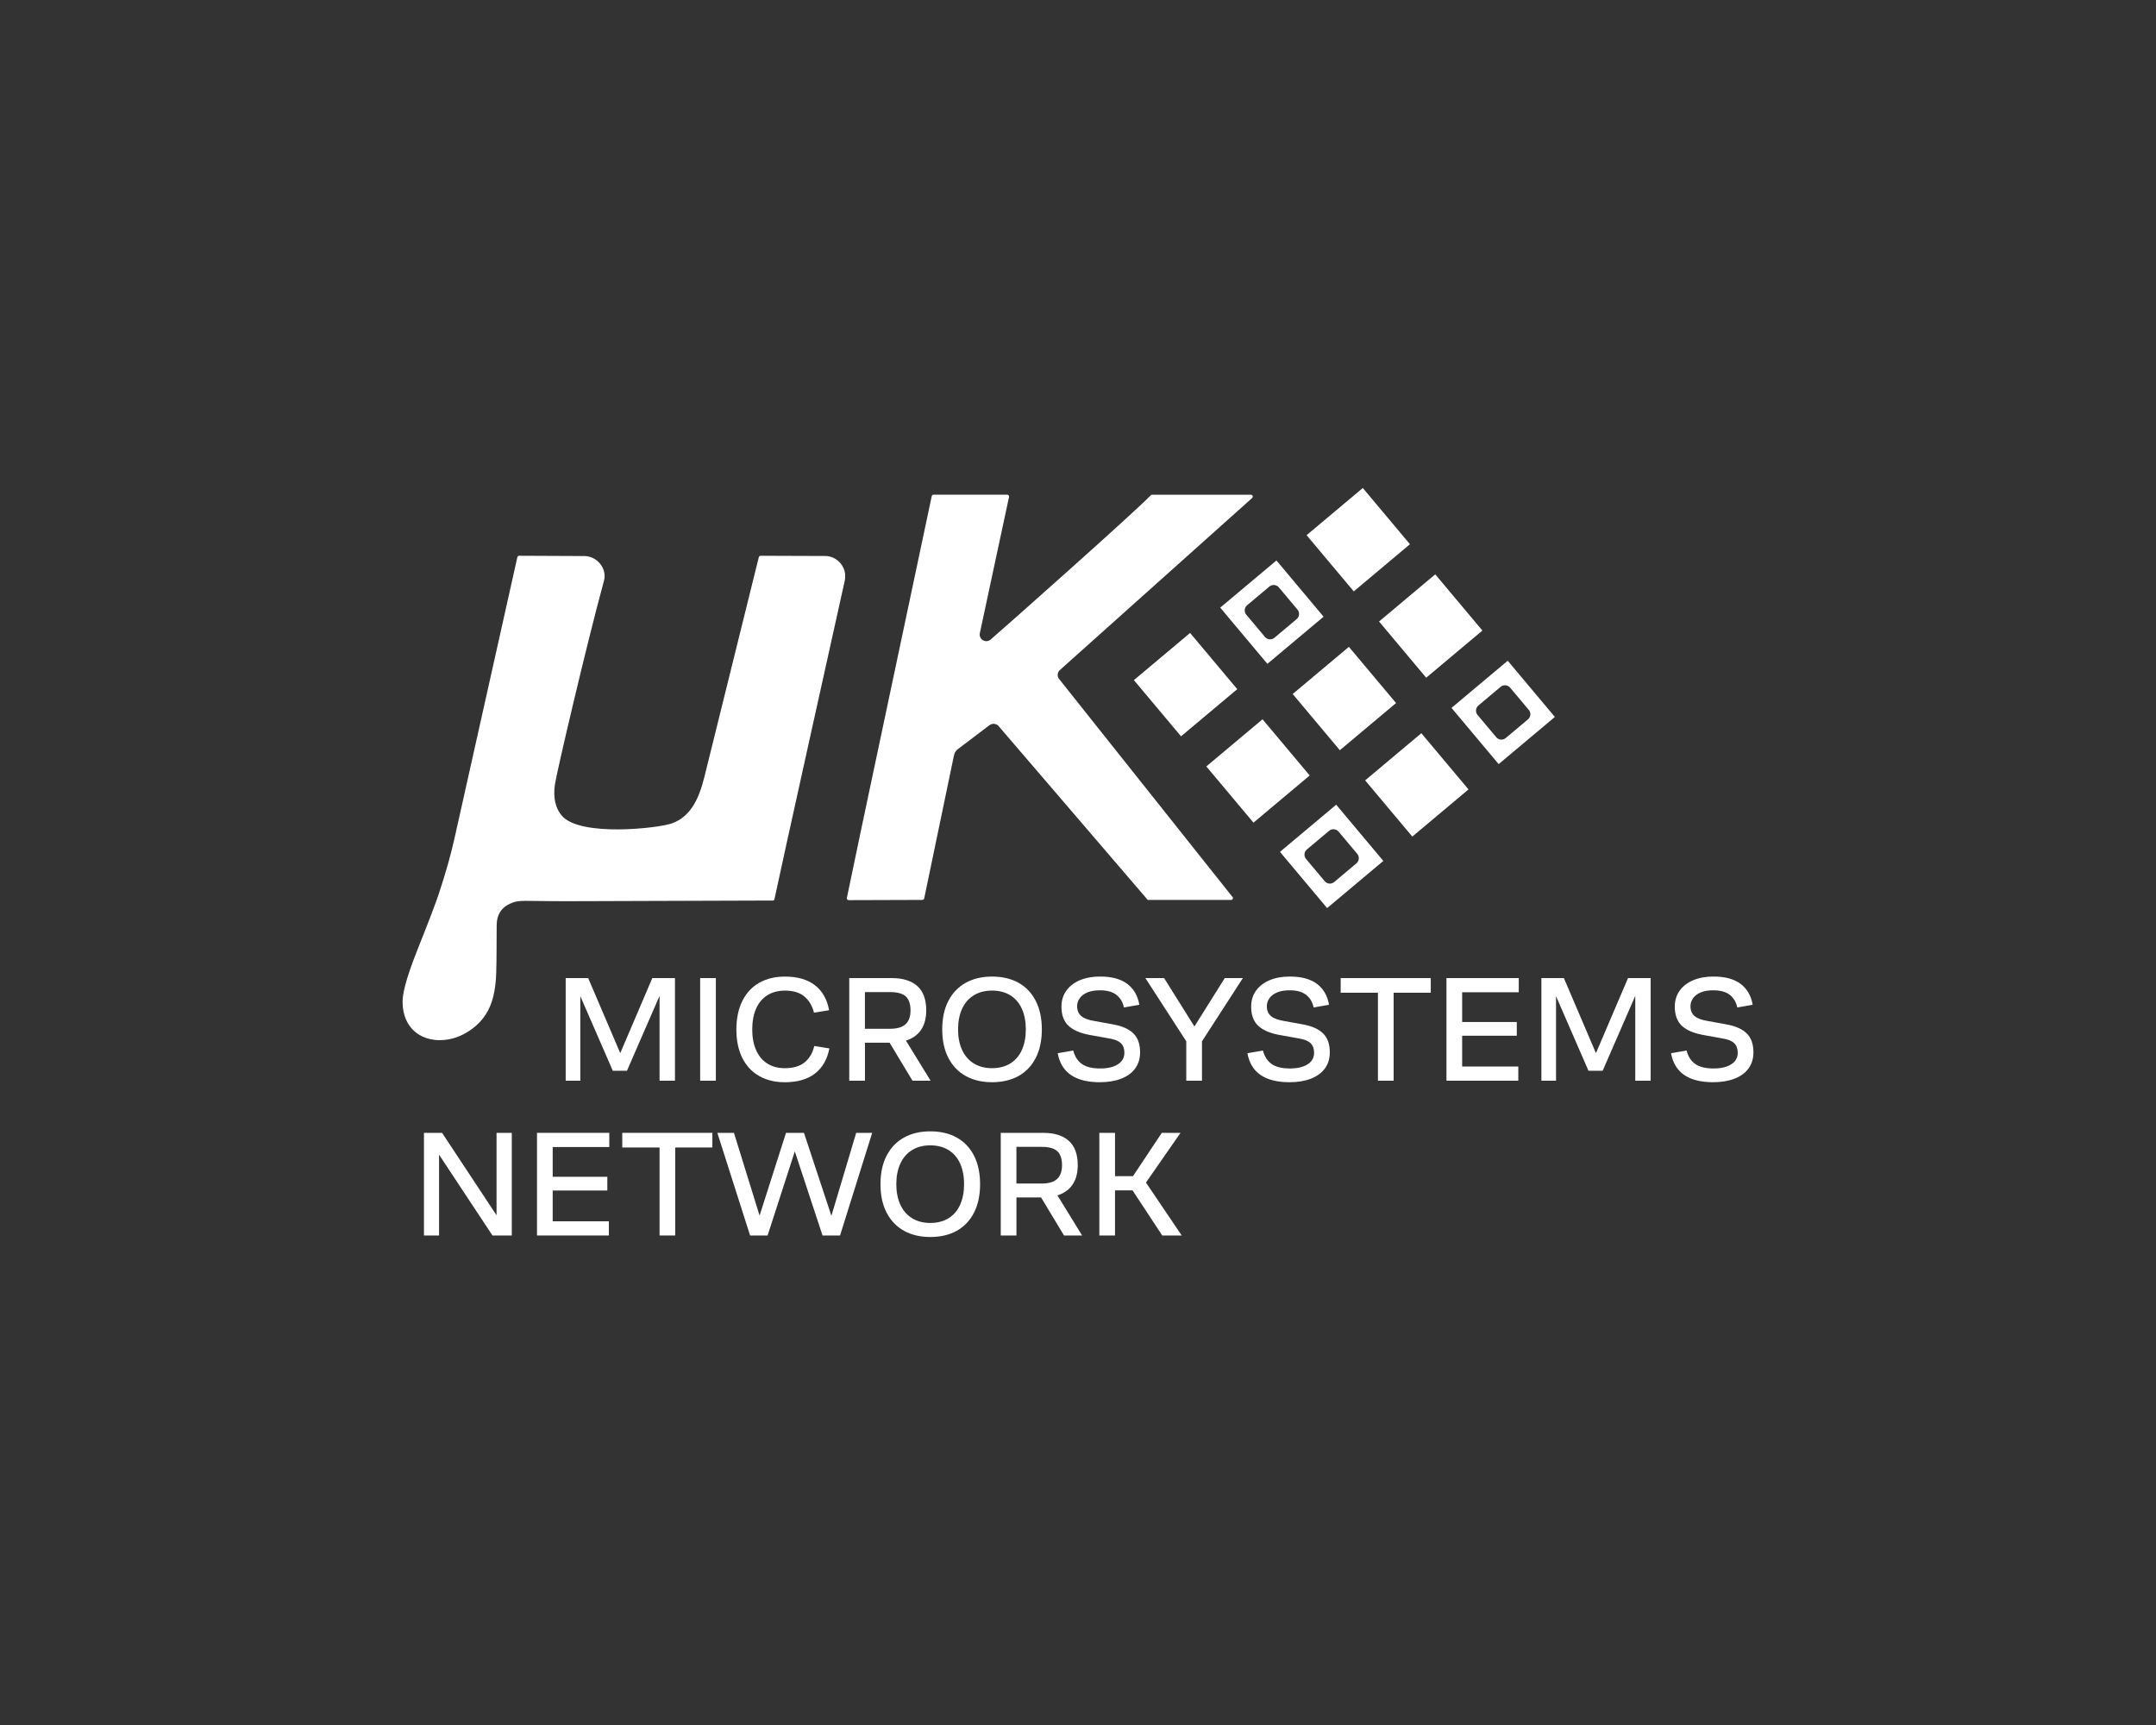 <svg xmlns="http://www.w3.org/2000/svg" id="Layer_1" data-name="Layer 1" viewBox="0 0 1000 800"><rect x="0" y="0" width="1000" height="800" fill="#333333" stroke="none"/><defs><style>      .cls-1 {        fill: #fff;      }    </style></defs><path class="cls-1" d="M570.98,417.37c.44,0,.66-.27.76-.43.09-.15.2-.43.07-.76l-80.76-101.52-.08-.15c-.71-1.28-.41-2.9.71-3.85l89.02-79.64c.45-.38.38-.79.3-1.01-.08-.22-.29-.58-.83-.58h-45.79c-.24,0-.46.09-.62.26-7.2,7.6-69.11,62.51-74.3,66.93-1,.85-2.43.97-3.56.3-1.13-.68-1.71-2-1.43-3.29l13.53-63.12c.08-.37-.08-.63-.18-.76-.1-.12-.33-.34-.7-.34h-34.09c-.42,0-.79.3-.88.72l-32.93,155.54-6.42,30.75c-.07.35.08.6.17.72.1.12.31.32.67.32h0l34.14-.11c.43,0,.8-.3.89-.72l13.81-66.36c.24-1.15.88-2.16,1.82-2.87l14.62-11.07c.74-.56,1.68-.77,2.59-.57.82.18,1.53.67,1.99,1.36l68.3,79.59.1.19c.16.28.45.46.78.46h38.31Z"></path><path class="cls-1" d="M236.49,419.15c3.19-1.44,4.24-1.43,12.41-1.31,3.32.05,7.86.11,14.3.11l95.24-.31c.38,0,.7-.27.77-.64,1.69-8.47,32.21-145.93,32.52-147.32v-.02c.51-2.16.34-4.35-.47-6.15-1.66-3.71-5.31-5.93-9.33-5.66h-.07s-.07,0-.07,0l-29.08-.1c-.38.05-.68.32-.77.69l-24.3,98.11c-2.28,9.52-5.13,21.38-15.91,25.27-5.81,2.23-42.67,6.49-51.17-3.56-3.01-3.56-4.07-8.46-3.16-14.56.83-5.54,14.5-64.21,22.74-94.38,1.1-4.05-1.03-8.46-5.08-10.49-1.51-.76-3.31-1.09-5.21-.96h-.07s-.07,0-.07,0l-28.99-.13c-.38.05-.68.32-.77.7l-29.17,130.47c-.75,3.38-1.76,7.32-2.98,11.72-1.24,4.42-2.68,9.1-4.28,13.91-1.71,5.04-4.87,13.33-9.4,24.64-6.55,16.37-7.39,22.24-7.39,25.52,0,6.58,2.56,10.59,4.7,12.8,2.18,2.23,6.12,4.89,12.55,4.89,5.34,0,10.48-1.83,15.27-5.44,4.87-3.67,8.08-8.67,9.54-14.84.8-3.22,1.26-6.94,1.37-11.07.1-3.74.15-7.33.15-10.66,0-3,.03-7.94.06-11.36.04-4.74,2.09-8.07,6.12-9.89Z"></path><rect class="cls-1" x="532.87" y="300.5" width="34.03" height="34.03" transform="translate(-75.44 427.74) rotate(-40)"></rect><path class="cls-1" d="M565.97,281.8l21.87,26.07,26.07-21.87-21.87-26.07-26.07,21.87ZM601.81,282.72c1.11,1.32.93,3.29-.39,4.4l-10.31,8.66c-.58.49-1.3.73-2,.73-.89,0-1.78-.38-2.39-1.11l-8.66-10.32c-1.11-1.32-.93-3.29.38-4.39l10.32-8.66c.64-.54,1.45-.79,2.28-.72.83.07,1.58.46,2.12,1.1l8.66,10.31Z"></path><rect class="cls-1" x="612.98" y="233.28" width="34.03" height="34.03" transform="translate(-13.49 463.51) rotate(-40)"></rect><rect class="cls-1" x="566.48" y="340.55" width="34.03" height="34.03" transform="translate(-93.33 458.7) rotate(-40)"></rect><rect class="cls-1" x="606.53" y="306.94" width="34.03" height="34.03" transform="translate(-62.35 476.6) rotate(-40)"></rect><rect class="cls-1" x="646.59" y="273.33" width="34.03" height="34.03" transform="translate(-31.38 494.47) rotate(-40)"></rect><rect class="cls-1" x="640.14" y="347" width="34.03" height="34.03" transform="translate(-80.24 507.57) rotate(-40)"></rect><path class="cls-1" d="M593.68,395.07l21.87,26.07,26.07-21.87-21.87-26.07-26.07,21.87ZM629.52,395.99c.54.64.79,1.45.72,2.28s-.46,1.58-1.1,2.12l-10.31,8.66c-.57.48-1.27.73-2,.73-.09,0-.19,0-.28-.01-.83-.07-1.58-.46-2.12-1.1l-8.66-10.31c-1.11-1.32-.93-3.29.38-4.4l10.32-8.66c.64-.54,1.44-.8,2.28-.72.83.07,1.58.46,2.12,1.1l8.66,10.32Z"></path><path class="cls-1" d="M673.24,328.3l21.87,26.07,26.07-21.87-21.87-26.07-26.07,21.87ZM709.09,329.22c1.11,1.32.93,3.29-.38,4.4l-10.32,8.66c-.57.48-1.27.73-2,.73-.09,0-.18,0-.28-.01-.83-.07-1.58-.46-2.12-1.1l-8.66-10.31c-.54-.64-.79-1.45-.72-2.28.07-.83.46-1.58,1.1-2.12l10.31-8.66c1.32-1.11,3.29-.93,4.4.38l8.66,10.31Z"></path><g><path class="cls-1" d="M262.38,453.6h10.43l16.24,38.01h-2.73l16.24-38.01h10.5v47.6h-7.14v-44.17h2.1l-17.22,39.55h-6.58l-17.15-39.41h2.1v44.03h-6.79v-47.6Z"></path><path class="cls-1" d="M324.75,453.6h7.28v47.6h-7.28v-47.6Z"></path><path class="cls-1" d="M352.08,498.99c-3.38-1.94-5.99-4.74-7.8-8.4-1.82-3.66-2.73-8.04-2.73-13.12s.93-9.62,2.8-13.33c1.87-3.71,4.49-6.51,7.88-8.4,3.38-1.89,7.34-2.83,11.87-2.83,5.79,0,10.42,1.34,13.89,4.02,3.48,2.68,5.66,6.54,6.55,11.58l-7,1.12c-.79-3.17-2.28-5.67-4.45-7.49-2.17-1.82-5.17-2.73-9-2.73-3.22,0-5.97.74-8.26,2.21-2.29,1.47-4.01,3.56-5.18,6.26-1.17,2.71-1.75,5.9-1.75,9.59s.6,6.81,1.79,9.52c1.19,2.71,2.92,4.78,5.18,6.23,2.26,1.45,4.98,2.17,8.15,2.17,3.92,0,6.99-.91,9.21-2.73,2.22-1.82,3.7-4.34,4.45-7.56l7,1.12c-.98,5.09-3.21,8.97-6.69,11.66-3.48,2.68-8.13,4.03-13.96,4.03-4.57,0-8.55-.97-11.93-2.91Z"></path><path class="cls-1" d="M393.91,453.6h19.67c5.18,0,9.15,1.24,11.9,3.71,2.75,2.47,4.13,6.23,4.13,11.27,0,3.22-.63,5.95-1.89,8.19-1.26,2.24-3.12,3.93-5.57,5.07-2.45,1.14-5.45,1.72-9,1.72h-11.97v17.64h-7.28v-47.6ZM420.05,474.98c1.52-1.42,2.27-3.56,2.27-6.41s-.73-5.14-2.21-6.47c-1.47-1.33-3.88-2-7.25-2h-11.69v17.01h11.69c3.27,0,5.66-.71,7.18-2.13ZM410.29,479.71h8.12l13.23,21.49h-8.4l-12.95-21.49Z"></path><path class="cls-1" d="M447.95,499.03c-3.45-1.91-6.14-4.7-8.05-8.37-1.91-3.66-2.87-8.08-2.87-13.26s.96-9.6,2.87-13.27c1.91-3.66,4.6-6.45,8.05-8.36,3.45-1.91,7.51-2.87,12.18-2.87s8.73.94,12.18,2.83c3.45,1.89,6.14,4.68,8.05,8.37,1.91,3.69,2.87,8.12,2.87,13.3s-.96,9.61-2.87,13.3c-1.91,3.69-4.6,6.47-8.05,8.37-3.45,1.89-7.51,2.83-12.18,2.83s-8.73-.96-12.18-2.87ZM468.63,493.18c2.36-1.47,4.14-3.56,5.35-6.27,1.21-2.71,1.82-5.88,1.82-9.52s-.61-6.81-1.82-9.52c-1.21-2.71-3-4.79-5.35-6.26-2.36-1.47-5.19-2.21-8.51-2.21s-6.09.74-8.47,2.21-4.19,3.56-5.42,6.26c-1.24,2.71-1.86,5.88-1.86,9.52s.62,6.81,1.86,9.52c1.24,2.71,3.04,4.79,5.42,6.27,2.38,1.47,5.2,2.21,8.47,2.21s6.15-.74,8.51-2.21Z"></path><path class="cls-1" d="M496.74,498.57c-3.27-2.22-5.32-5.59-6.16-10.12l7.21-1.26c.7,2.75,2.03,4.83,3.99,6.23,1.96,1.4,4.81,2.1,8.54,2.1,2.38,0,4.41-.3,6.09-.91,1.68-.61,2.95-1.45,3.82-2.52.86-1.07,1.29-2.36,1.29-3.85,0-1.91-.56-3.41-1.68-4.48-1.12-1.07-3.06-1.82-5.81-2.24l-8.19-1.47c-4.57-.79-7.97-2.22-10.19-4.27-2.22-2.05-3.33-5.02-3.33-8.89,0-2.85.75-5.32,2.24-7.42,1.49-2.1,3.59-3.72,6.3-4.87,2.71-1.14,5.83-1.71,9.38-1.71,5.41,0,9.62,1.14,12.64,3.43,3.01,2.29,4.86,5.51,5.56,9.66l-7.14,1.26c-.51-2.47-1.67-4.42-3.46-5.84-1.8-1.42-4.35-2.13-7.67-2.13-2.24,0-4.14.31-5.71.94-1.56.63-2.77,1.52-3.61,2.66-.84,1.14-1.26,2.42-1.26,3.82,0,1.91.63,3.42,1.89,4.51,1.26,1.1,3.36,1.88,6.3,2.34l8.47,1.54c4.2.75,7.34,2.14,9.42,4.17,2.08,2.03,3.12,4.96,3.12,8.79,0,2.94-.77,5.45-2.31,7.53-1.54,2.08-3.72,3.65-6.54,4.72-2.82,1.07-6.1,1.61-9.83,1.61-5.65,0-10.1-1.11-13.37-3.33Z"></path><path class="cls-1" d="M550.22,482.93l-18.97-29.33h8.68l16.1,25.69h-4.06l16.1-25.69h8.4l-18.97,29.33v18.27h-7.28v-18.27Z"></path><path class="cls-1" d="M584.73,498.57c-3.27-2.22-5.32-5.59-6.16-10.12l7.21-1.26c.7,2.75,2.03,4.83,3.99,6.23,1.96,1.4,4.81,2.1,8.54,2.1,2.38,0,4.41-.3,6.09-.91,1.68-.61,2.95-1.45,3.82-2.52.86-1.07,1.29-2.36,1.29-3.85,0-1.91-.56-3.41-1.68-4.48-1.12-1.07-3.06-1.82-5.81-2.24l-8.19-1.47c-4.57-.79-7.97-2.22-10.19-4.27-2.22-2.05-3.33-5.02-3.33-8.89,0-2.85.75-5.32,2.24-7.42,1.49-2.1,3.59-3.72,6.3-4.87,2.71-1.14,5.83-1.71,9.38-1.71,5.41,0,9.62,1.14,12.64,3.43,3.01,2.29,4.86,5.51,5.56,9.66l-7.14,1.26c-.51-2.47-1.67-4.42-3.46-5.84-1.8-1.42-4.35-2.13-7.67-2.13-2.24,0-4.14.31-5.71.94-1.56.63-2.77,1.52-3.61,2.66-.84,1.14-1.26,2.42-1.26,3.82,0,1.91.63,3.42,1.89,4.51,1.26,1.1,3.36,1.88,6.3,2.34l8.47,1.54c4.2.75,7.34,2.14,9.42,4.17,2.08,2.03,3.12,4.96,3.12,8.79,0,2.94-.77,5.45-2.31,7.53-1.54,2.08-3.72,3.65-6.54,4.72-2.82,1.07-6.1,1.61-9.83,1.61-5.65,0-10.1-1.11-13.37-3.33Z"></path><path class="cls-1" d="M639.12,460.39h-17.29v-6.79h41.79v6.79h-17.22v40.81h-7.28v-40.81Z"></path><path class="cls-1" d="M670.9,453.6h33.53v6.58h-26.25v13.79h25.34v6.37h-25.34v14.28h26.04v6.58h-33.32v-47.6Z"></path><path class="cls-1" d="M714.93,453.6h10.43l16.24,38.01h-2.73l16.24-38.01h10.5v47.6h-7.14v-44.17h2.1l-17.22,39.55h-6.58l-17.15-39.41h2.1v44.03h-6.79v-47.6Z"></path><path class="cls-1" d="M781.22,498.57c-3.27-2.22-5.32-5.59-6.16-10.12l7.21-1.26c.7,2.75,2.03,4.83,3.99,6.23,1.96,1.4,4.81,2.1,8.54,2.1,2.38,0,4.41-.3,6.09-.91,1.68-.61,2.95-1.45,3.82-2.52.86-1.07,1.29-2.36,1.29-3.85,0-1.91-.56-3.41-1.68-4.48-1.12-1.07-3.06-1.82-5.81-2.24l-8.19-1.47c-4.57-.79-7.97-2.22-10.19-4.27-2.22-2.05-3.33-5.02-3.33-8.89,0-2.85.75-5.32,2.24-7.42,1.49-2.1,3.59-3.72,6.3-4.87,2.71-1.14,5.83-1.71,9.38-1.71,5.41,0,9.62,1.14,12.64,3.43,3.01,2.29,4.86,5.51,5.56,9.66l-7.14,1.26c-.51-2.47-1.67-4.42-3.46-5.84-1.8-1.42-4.35-2.13-7.67-2.13-2.24,0-4.14.31-5.71.94-1.56.63-2.77,1.52-3.61,2.66-.84,1.14-1.26,2.42-1.26,3.82,0,1.91.63,3.42,1.89,4.51,1.26,1.1,3.36,1.88,6.3,2.34l8.47,1.54c4.2.75,7.34,2.14,9.42,4.17,2.08,2.03,3.12,4.96,3.12,8.79,0,2.94-.77,5.45-2.31,7.53-1.54,2.08-3.72,3.65-6.54,4.72-2.82,1.07-6.1,1.61-9.83,1.61-5.65,0-10.1-1.11-13.37-3.33Z"></path></g><g><path class="cls-1" d="M196.64,525.38h8.4l26.32,39.83h-1.05v-39.83h7.07v47.6h-8.96l-25.83-39.06h1.05v39.06h-7v-47.6Z"></path><path class="cls-1" d="M249.07,525.38h33.53v6.58h-26.25v13.79h25.34v6.37h-25.34v14.28h26.04v6.58h-33.32v-47.6Z"></path><path class="cls-1" d="M305.91,532.17h-17.29v-6.79h41.79v6.79h-17.22v40.81h-7.28v-40.81Z"></path><path class="cls-1" d="M332.72,525.38h7.7l13.51,43.61h-3.29l13.93-43.61h8.33l14.49,43.82h-3.36l13.09-43.82h7.42l-14.91,47.6h-8.12l-14.7-44.59h3.64l-14.42,44.59h-8.12l-15.19-47.6Z"></path><path class="cls-1" d="M419.31,570.81c-3.45-1.91-6.14-4.7-8.05-8.37-1.91-3.66-2.87-8.08-2.87-13.26s.96-9.6,2.87-13.27c1.91-3.66,4.6-6.45,8.05-8.36,3.45-1.91,7.51-2.87,12.18-2.87s8.73.94,12.18,2.83c3.45,1.89,6.14,4.68,8.05,8.37,1.91,3.69,2.87,8.12,2.87,13.3s-.96,9.61-2.87,13.3c-1.91,3.69-4.6,6.47-8.05,8.37-3.45,1.89-7.51,2.83-12.18,2.83s-8.73-.96-12.18-2.87ZM439.99,564.96c2.36-1.47,4.14-3.56,5.35-6.27,1.21-2.71,1.82-5.88,1.82-9.52s-.61-6.81-1.82-9.52c-1.21-2.71-3-4.79-5.35-6.26-2.36-1.47-5.19-2.21-8.51-2.21s-6.09.74-8.47,2.21-4.19,3.56-5.42,6.26c-1.24,2.71-1.86,5.88-1.86,9.52s.62,6.81,1.86,9.52c1.24,2.71,3.04,4.79,5.42,6.27,2.38,1.47,5.2,2.21,8.47,2.21s6.15-.74,8.51-2.21Z"></path><path class="cls-1" d="M464.18,525.38h19.67c5.18,0,9.15,1.24,11.9,3.71,2.75,2.47,4.13,6.23,4.13,11.27,0,3.22-.63,5.95-1.89,8.19-1.26,2.24-3.12,3.93-5.57,5.07-2.45,1.14-5.45,1.72-9,1.72h-11.97v17.64h-7.28v-47.6ZM490.32,546.76c1.52-1.42,2.27-3.56,2.27-6.41s-.73-5.14-2.21-6.47c-1.47-1.33-3.88-2-7.25-2h-11.69v17.01h11.69c3.27,0,5.66-.71,7.18-2.13ZM480.56,551.49h8.12l13.23,21.49h-8.4l-12.95-21.49Z"></path><path class="cls-1" d="M509.89,525.38h7.28v20.09h8.33l13.37-20.09h8.68l-16.94,24.36v-2.66l17.5,25.9h-9.03l-13.79-20.93h-8.12v20.93h-7.28v-47.6Z"></path></g></svg>